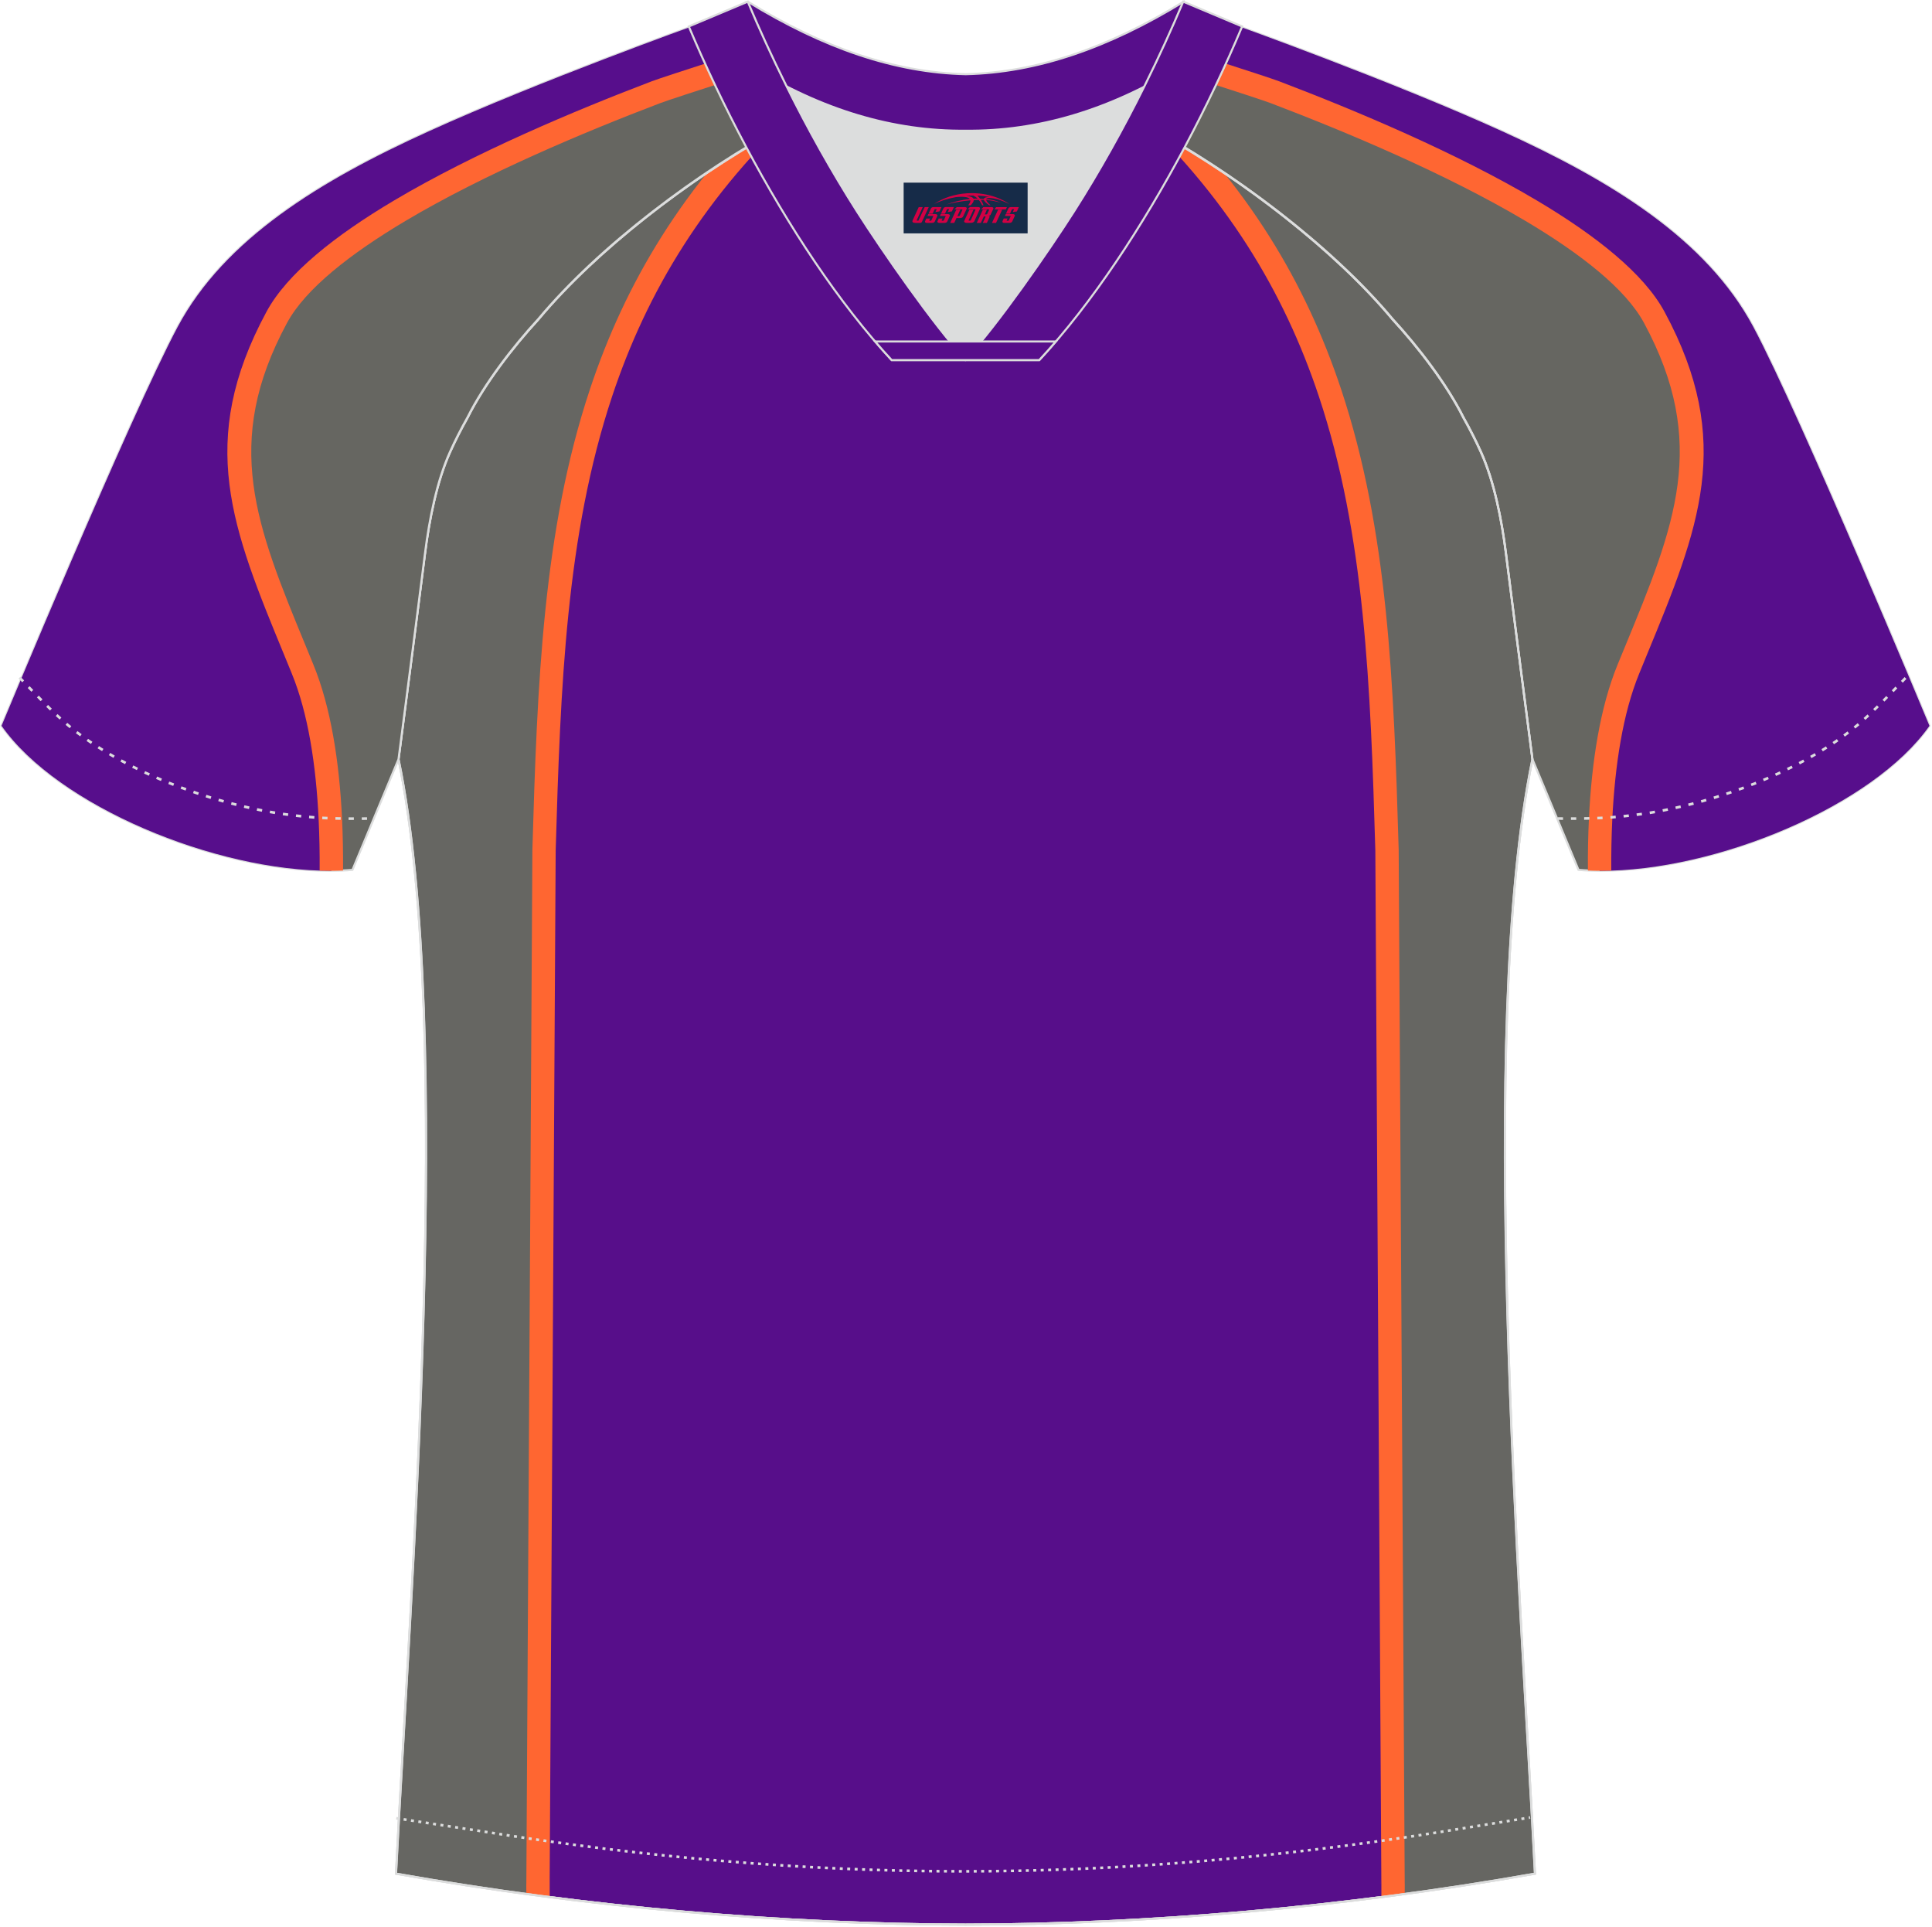 <?xml version="1.0" encoding="utf-8"?>
<!-- Generator: Adobe Illustrator 22.0.0, SVG Export Plug-In . SVG Version: 6.00 Build 0)  -->
<svg xmlns="http://www.w3.org/2000/svg" xmlns:xlink="http://www.w3.org/1999/xlink" version="1.1" id="图层_1" x="0px" y="0px" width="374px" height="373px" viewBox="0 0 374 373" enable-background="new 0 0 374 373" xml:space="preserve">
<g id="XMLID_20_">
	<path fill="#570E8A" stroke="#DCDDDD" stroke-width="0.4" stroke-miterlimit="22.926" d="M291.54,107.26   c1.27,10.18,4.85,37.71,5.11,39.69c-10.86,52.55-2.19,162.18,0.49,215.68c-36.81,6.53-75.42,9.83-110.24,9.86   c-34.82-0.04-73.43-3.33-110.24-9.86c2.68-53.5,11.35-163.13,0.49-215.68c0.26-1.98,3.83-29.51,5.11-39.69   c0.85-6.78,2.31-14.06,4.84-19.68c1.01-2.25,2.15-4.48,3.4-6.7c3.26-6.52,8.77-13.67,13.69-19.02   c11.2-13.44,29.03-27.03,44.74-35.86c0.96-0.54-1.02-15.4-0.07-15.9c3.94,3.31,25.19,3.25,30.32,6.12l-2.64,0.68   c6.1,2.82,12.98,4.24,19.71,4.25c6.74-0.02-2.73-1.43,3.36-4.26l5.69-2.51c5.14-2.87,16.2-2.27,20.14-5.59   c0.73,0.39-1.96,16.43-1.22,16.84c15.87,8.82,34.04,22.6,45.4,36.23c4.92,5.36,10.44,12.5,13.7,19.02c1.25,2.22,2.39,4.46,3.39,6.7   C289.23,93.22,290.7,100.5,291.54,107.26z"/>
	<path fill="#666662" d="M160.14,16.75c-6.25,4.69-4.92,0.5-9.94,5.4c-41.23,40.32-43.3,87.83-44.9,142.39l-1.16,200.11v2.24   c-9.21-1.22-18.4-2.63-27.48-4.24c2.68-53.48,11.34-163.03,0.49-215.56c0.26-1.98,3.83-29.5,5.1-39.67   c0.85-6.77,2.31-14.05,4.84-19.67c11.38-26.63,37.38-51.01,60.66-68.79c5.46-4.17,2.67-1.52,7.6-4.91   C156.55,14.11,158.93,16.7,160.14,16.75z"/>
	<path fill="#FF6631" d="M161.58,14.94c-5.54,4.04-1.48,1.08-6.06,5.28c-19.08,17.46-30.31,36.3-37.03,56.51   c-8.9,26.76-9.99,56.11-10.92,87.86l0,0l-1.16,198.81c0-0.08,0-0.01,0,0.33v0.9l0,0v2.54c-1.51-0.19-3.02-0.39-4.52-0.6   c0-1.5-0.01-1.39-0.01-1.94l0.01-0.01l1.17-200.11v-0.05c0.94-32.1,2.04-61.78,11.15-89.15c6.78-20.39,17.98-39.41,36.78-57.05   c3.85-3.62,2.86,0.78,7.39-2.72c2.36,0.11,0.34-2.32,2.75-2.25L161.58,14.94z M106.41,363.4v0.33v0.9l0,0   C106.41,364.83,106.41,363.61,106.41,363.4z"/>
	<path fill="#666662" d="M213.66,16.75c6.25,4.69,4.92,0.5,9.94,5.4c41.23,40.32,43.3,87.83,44.9,142.39l1.16,200.11v2.24   c9.21-1.22,18.4-2.63,27.48-4.24c-2.68-53.48-11.34-163.03-0.49-215.56c-0.26-1.98-3.83-29.5-5.1-39.67   c-0.85-6.77-2.31-14.05-4.84-19.67c-11.38-26.63-37.38-51.01-60.66-68.79c-5.46-4.17-2.67-1.52-7.6-4.91   C217.25,14.11,214.87,16.7,213.66,16.75z"/>
	<path fill="#FF6631" d="M212.69,13.3c2.41-0.07,0.39,2.36,2.75,2.25c4.52,3.5,3.53-0.9,7.39,2.72   c18.8,17.63,29.99,36.65,36.78,57.05c9.11,27.38,10.21,57.06,11.15,89.16v0.05l1.17,200.11l0.01,0.01c0,0.55-0.01,0.44-0.01,1.94   c-1.51,0.2-3.02,0.4-4.52,0.6v-2.54l0,0l-0.01-0.9c0-0.34,0-0.4,0-0.33l-1.16-198.81l0,0c-0.93-31.75-2.01-61.1-10.92-87.86   c-6.73-20.21-17.96-39.05-37.03-56.51c-4.59-4.2-0.52-1.24-6.06-5.28L212.69,13.3z M267.39,364.64L267.39,364.64v-0.9v-0.33   C267.39,363.61,267.39,364.83,267.39,364.64z"/>
	<path fill="#666661" stroke="#DCDDDD" stroke-width="0.4" stroke-miterlimit="22.926" d="M222,24.33   c7.08-5.95,12.46-12.55,16.99-19.55c0,0,30.63,10.99,51.78,20.61c21.15,9.61,39.54,20.88,48.62,37.85s34.11,77.23,34.11,77.23   c-11.56,16.47-45.25,29.73-67.93,27.89l-8.91-21.4c0,0-3.8-29.24-5.12-39.81c-0.85-6.78-2.31-14.06-4.84-19.68   c-1.01-2.25-2.15-4.48-3.4-6.7c-3.26-6.52-8.77-13.67-13.7-19.02C257.72,47.5,238.36,33.07,222,24.33z"/>
	<g>
		<path fill="#570E8C" d="M315.24,129.48c10.67-26.02,18.68-42.69,5-68.04c-9.09-16.85-48.2-33.98-73.4-43.57    c-1.21-0.46-6.81-2.29-13.98-4.6c2.23-2.75,4.26-5.58,6.14-8.48c0,0,30.63,10.99,51.78,20.61c21.15,9.61,39.54,20.88,48.62,37.85    s34.11,77.23,34.11,77.23c-10.89,15.51-41.39,28.17-63.85,28.06C309.56,154.42,310.91,140.02,315.24,129.48z"/>
		<path fill="#FF6632" d="M317.33,130.34c0.48-1.16,0.95-2.31,1.41-3.44c10.18-24.68,17.06-41.39,3.49-66.54    c-4.01-7.44-13.33-14.79-24.69-21.54c-15.58-9.25-35.13-17.46-49.9-23.08c-1.15-0.44-6.44-2.17-13.29-4.38    c-0.98,1.27-2,2.53-3.06,3.77c7.52,2.42,13.47,4.36,14.74,4.85c14.61,5.56,33.91,13.66,49.21,22.74    c10.73,6.37,19.44,13.17,23.01,19.78c12.56,23.28,6,39.18-3.69,62.68c-0.46,1.13-0.94,2.27-1.42,3.44    c-3.4,8.29-5.02,18.81-5.55,29.71c-0.16,3.36-0.23,6.76-0.2,10.15c1.47,0.07,2.98,0.07,4.52,0.02c-0.02-3.32,0.04-6.66,0.2-9.96    C312.63,148.1,314.14,138.1,317.33,130.34z"/>
	</g>
	<path fill="#FF6632" d="M267.28,363.73v-0.33v1.23h0.01L267.28,363.73z"/>
	<path fill="none" stroke="#DCDDDD" stroke-width="0.4" stroke-miterlimit="22.926" d="M291.55,107.26   c1.27,10.18,4.85,37.71,5.11,39.69c-10.86,52.55-2.19,162.18,0.49,215.68c-36.81,6.52-75.42,9.83-110.24,9.86   c-34.82-0.03-73.43-3.33-110.24-9.86c2.68-53.5,11.35-163.13,0.49-215.68c0.26-1.98,3.83-29.51,5.11-39.69   c0.85-6.78,2.31-14.06,4.84-19.68c1.01-2.25,2.15-4.48,3.4-6.7c3.26-6.52,8.77-13.67,13.7-19.02   c11.2-13.44,29.03-27.03,44.74-35.86c0.96-0.54-1.02-15.4-0.07-15.9c3.94,3.31,25.19,3.25,30.33,6.12l-2.65,0.68   c6.1,2.82,12.98,4.24,19.71,4.25c6.74-0.01-2.73-1.43,3.36-4.26l5.69-2.51c5.14-2.86,16.2-2.27,20.14-5.59   c0.73,0.39-1.96,16.43-1.22,16.84c15.87,8.82,34.04,22.6,45.4,36.23c4.92,5.36,10.44,12.5,13.7,19.02c1.25,2.22,2.39,4.46,3.4,6.7   C289.24,93.22,290.7,100.5,291.55,107.26z"/>
	<path fill="none" stroke="#DCDDDD" stroke-width="0.4" stroke-miterlimit="22.926" d="M82.25,107.26   c-1.27,10.18-4.85,37.71-5.11,39.69C88,199.5,79.33,309.13,76.65,362.63c36.81,6.52,75.42,9.83,110.24,9.86   c34.82-0.03,73.43-3.33,110.24-9.86c-2.68-53.5-11.35-163.13-0.49-215.68c-0.26-1.98-3.83-29.51-5.11-39.69   c-0.85-6.78-2.31-14.06-4.84-19.68c-1.01-2.25-2.15-4.48-3.4-6.7c-3.26-6.52-8.77-13.67-13.7-19.02   c-11.2-13.44-29.03-27.03-44.74-35.86c-0.96-0.54,1.02-15.4,0.07-15.9c-3.94,3.31-25.19,3.25-30.33,6.12l2.65,0.68   c-6.1,2.82-12.98,4.24-19.71,4.25c-6.74-0.01,2.73-1.43-3.36-4.26l-5.69-2.51c-5.14-2.86-16.2-2.27-20.14-5.59   c-0.73,0.39,1.96,16.43,1.22,16.84c-15.87,8.82-34.04,22.6-45.4,36.23c-4.92,5.36-10.44,12.5-13.69,19.02   c-1.25,2.22-2.39,4.46-3.4,6.7C84.56,93.22,83.1,100.5,82.25,107.26z"/>
	<path fill="#666661" stroke="#DCDDDD" stroke-width="0.4" stroke-miterlimit="22.926" d="M151.8,24.33   c-7.07-5.95-12.46-12.55-16.99-19.55c0,0-30.63,10.99-51.78,20.61C61.88,35,43.49,46.27,34.41,63.24S0.3,140.47,0.3,140.47   c11.56,16.47,45.25,29.73,67.93,27.89l8.91-21.4c0,0,3.8-29.24,5.12-39.81c0.85-6.78,2.31-14.06,4.84-19.68   c1.01-2.25,2.15-4.48,3.4-6.7c3.26-6.52,8.77-13.67,13.7-19.02C116.08,47.5,135.44,33.07,151.8,24.33z"/>
	<g>
		<path fill="#570E8C" d="M58.57,129.48c-10.67-26.02-18.68-42.69-5-68.04c9.09-16.85,48.2-33.98,73.4-43.57    c1.21-0.46,6.81-2.29,13.98-4.6c-2.23-2.75-4.26-5.58-6.14-8.48c0,0-30.63,10.99-51.78,20.61C61.88,35,43.49,46.27,34.41,63.24    S0.3,140.47,0.3,140.47c10.89,15.51,41.39,28.17,63.84,28.06C64.24,154.42,62.89,140.02,58.57,129.48z"/>
		<path fill="#FF6632" d="M56.48,130.34c-0.48-1.16-0.95-2.31-1.41-3.44c-10.18-24.69-17.06-41.4-3.49-66.55    c4.01-7.44,13.32-14.79,24.69-21.54c15.58-9.25,35.13-17.46,49.9-23.08c1.15-0.44,6.44-2.17,13.29-4.38    c0.98,1.27,2,2.53,3.06,3.77c-7.52,2.42-13.47,4.36-14.74,4.85c-14.61,5.56-33.91,13.66-49.21,22.74    C67.84,49.09,59.13,55.89,55.56,62.5c-12.56,23.28-6,39.18,3.69,62.68c0.46,1.13,0.94,2.27,1.41,3.44    c3.4,8.29,5.02,18.81,5.55,29.71c0.16,3.36,0.22,6.76,0.2,10.15c-1.47,0.07-2.98,0.07-4.53,0.02c0.02-3.32-0.04-6.66-0.2-9.96    C61.18,148.1,59.66,138.1,56.48,130.34z"/>
	</g>
	<path fill="none" stroke="#DCDDDD" stroke-width="0.51" stroke-miterlimit="22.926" stroke-dasharray="1.02,1.531" d="   M3.78,131.14c2.92,3.02,6.09,6.41,9.27,9.11c10.32,8.74,27.36,15.21,41.6,17.27c5.61,0.82,10.34,0.99,16.71,0.91"/>
	<path fill="none" stroke="#DCDDDD" stroke-width="0.51" stroke-miterlimit="22.926" stroke-dasharray="0.576,0.865" d="   M76.71,351.9c1.3,0.21,15.14,2.3,16.45,2.51c30.89,4.95,61.95,7.77,93.3,7.77c30.85,0,61.41-2.73,91.81-7.53   c1.81-0.28,16.13-2.59,17.94-2.89"/>
	<path fill="none" stroke="#DCDDDD" stroke-width="0.51" stroke-miterlimit="22.926" stroke-dasharray="1.02,1.531" d="   M368.87,131.22c-2.9,3-6.03,6.35-9.19,9.02c-10.32,8.74-27.36,15.21-41.6,17.27c-5.61,0.82-10.34,0.99-16.71,0.91"/>
	<path fill="#570E8B" stroke="#DCDDDD" stroke-width="0.4" stroke-miterlimit="22.926" d="M145.44,12.88   c13.69,8.44,27.53,12.57,41.51,12.42c13.98,0.15,27.82-3.98,41.51-12.42c1.75-6.97,0.69-12.56,0.69-12.56   c-14.63,8.96-28.42,13.72-42.2,14.04c-13.77-0.31-27.57-5.07-42.2-14.04C144.75,0.32,143.68,5.92,145.44,12.88z"/>
	<path fill="#DCDDDD" d="M218.12,18.43c-10.31,4.7-20.7,6.99-31.17,6.88c-10.47,0.11-20.86-2.17-31.17-6.88   c-1.16-0.53-2.32-1.09-3.48-1.68c4.1,8.24,8.7,16.46,13.6,24.17c4.88,7.67,14.79,21.97,21.04,28.72l-0.04,0.06   c6.25-6.75,16.15-21.05,21.04-28.72c4.91-7.71,9.5-15.93,13.6-24.17l0.02-0.04C220.42,17.35,219.27,17.9,218.12,18.43z"/>
	<path fill="#570E8B" stroke="#DCDDDD" stroke-width="0.4" stroke-miterlimit="22.926" d="M152.12,16.4   c-2.68-5.4-5.15-10.81-7.37-16.08l-11.41,4.8c3.2,7.6,6.93,15.49,11.06,23.25c8.22,15.44,18,30.33,28.21,41.32h14.28l0.04-0.06   c-6.25-6.75-16.15-21.05-21.04-28.72c-4.91-7.71-9.5-15.93-13.6-24.17C152.24,16.63,152.18,16.51,152.12,16.4z"/>
	<path fill="#570E8B" stroke="#DCDDDD" stroke-width="0.4" stroke-miterlimit="22.926" d="M221.68,16.4   c2.68-5.4,5.15-10.81,7.37-16.08l11.41,4.8c-3.2,7.6-6.93,15.49-11.06,23.25c-8.22,15.44-18,30.33-28.21,41.32h-14.28l-0.04-0.06   c6.25-6.75,16.15-21.05,21.04-28.72c4.91-7.71,9.5-15.93,13.6-24.17C221.56,16.63,221.62,16.51,221.68,16.4z"/>
	<path fill="#570E8B" stroke="#DCDDDD" stroke-width="0.4" stroke-miterlimit="22.926" d="M186.9,69.69h14.28   c1.08-1.16,2.15-2.36,3.21-3.6h-14.38h-0.09h-6.05H169.4c1.07,1.24,2.14,2.44,3.21,3.6H186.9z"/>
	
</g>
<g id="tag_logo">
	<rect y="35.35" fill="#162B48" width="24" height="9.818" x="174.93"/>
	<g>
		<path fill="#D30044" d="M190.89,38.54l0.005-0.011c0.131-0.311,1.085-0.262,2.351,0.071c0.715,0.24,1.44,0.54,2.193,0.9    c-0.218-0.147-0.447-0.289-0.682-0.42l0.011,0.005l-0.011-0.005c-1.478-0.845-3.218-1.418-5.1-1.62    c-1.282-0.115-1.658-0.082-2.411-0.055c-2.449,0.142-4.68,0.905-6.458,2.095c1.26-0.638,2.722-1.075,4.195-1.336    c1.467-0.18,2.476-0.033,2.771,0.344c-1.691,0.175-3.469,0.633-4.555,1.075c1.156-0.338,2.967-0.665,4.647-0.813    c0.016,0.251-0.115,0.567-0.415,0.96h0.475c0.376-0.382,0.584-0.725,0.595-1.004c0.333-0.022,0.66-0.033,0.971-0.033    C189.72,38.98,189.93,39.33,190.13,39.72h0.262c-0.125-0.344-0.295-0.687-0.518-1.036c0.207,0,0.393,0.005,0.567,0.011    c0.104,0.267,0.496,0.66,1.058,1.025h0.245c-0.442-0.365-0.753-0.753-0.835-1.004c1.047,0.065,1.696,0.224,2.885,0.513    C192.71,38.8,191.97,38.63,190.89,38.54z M188.45,38.45c-0.164-0.295-0.655-0.485-1.402-0.551    c0.464-0.033,0.922-0.055,1.364-0.055c0.311,0.147,0.589,0.344,0.84,0.589C188.99,38.43,188.72,38.44,188.45,38.45z M190.43,38.5c-0.224-0.016-0.458-0.027-0.715-0.044c-0.147-0.202-0.311-0.398-0.502-0.6c0.082,0,0.164,0.005,0.24,0.011    c0.72,0.033,1.429,0.125,2.138,0.273C190.92,38.1,190.54,38.26,190.43,38.5z"/>
		<path fill="#D30044" d="M177.85,40.08L176.68,42.63C176.5,43,176.77,43.14,177.25,43.14l0.873,0.005    c0.115,0,0.251-0.049,0.327-0.175l1.342-2.891H179.01L177.79,42.71H177.62c-0.147,0-0.185-0.033-0.147-0.125l1.156-2.504H177.85L177.85,40.08z M179.71,41.43h1.271c0.36,0,0.584,0.125,0.442,0.425L180.95,42.89C180.85,43.11,180.58,43.14,180.35,43.14H179.43c-0.267,0-0.442-0.136-0.349-0.333l0.235-0.513h0.742L179.88,42.67C179.86,42.72,179.9,42.73,179.96,42.73h0.18    c0.082,0,0.125-0.016,0.147-0.071l0.376-0.813c0.011-0.022,0.011-0.044-0.055-0.044H179.54L179.71,41.43L179.71,41.43z M180.53,41.36h-0.78l0.475-1.025c0.098-0.218,0.338-0.256,0.578-0.256H182.25L181.86,40.92L181.08,41.04l0.262-0.562H181.05c-0.082,0-0.12,0.016-0.147,0.071L180.53,41.36L180.53,41.36z M182.12,41.43L181.95,41.8h1.069c0.06,0,0.06,0.016,0.049,0.044    L182.69,42.66C182.67,42.71,182.63,42.73,182.55,42.73H182.37c-0.055,0-0.104-0.011-0.082-0.06l0.175-0.376H181.72L181.49,42.81C181.39,43,181.57,43.14,181.84,43.14h0.916c0.24,0,0.502-0.033,0.605-0.251l0.475-1.031c0.142-0.3-0.082-0.425-0.442-0.425H182.12L182.12,41.43z M182.93,41.36l0.371-0.818c0.022-0.055,0.06-0.071,0.147-0.071h0.295L183.48,41.03l0.791-0.115l0.387-0.845H183.21c-0.24,0-0.48,0.038-0.578,0.256L182.16,41.36L182.93,41.36L182.93,41.36z M185.33,41.82h0.278c0.087,0,0.153-0.022,0.202-0.115    l0.496-1.075c0.033-0.076-0.011-0.12-0.125-0.12H184.78l0.431-0.431h1.522c0.355,0,0.485,0.153,0.393,0.355l-0.676,1.445    c-0.06,0.125-0.175,0.333-0.644,0.327l-0.649-0.005L184.72,43.14H183.94l1.178-2.558h0.785L185.33,41.82L185.33,41.82z     M187.92,42.63c-0.022,0.049-0.06,0.076-0.142,0.076h-0.191c-0.082,0-0.109-0.027-0.082-0.076l0.944-2.051h-0.785l-0.987,2.138    c-0.125,0.273,0.115,0.415,0.453,0.415h0.72c0.327,0,0.649-0.071,0.769-0.322l1.085-2.384c0.093-0.202-0.06-0.355-0.415-0.355    h-1.533l-0.431,0.431h1.38c0.115,0,0.164,0.033,0.131,0.104L187.92,42.63L187.92,42.63z M190.64,41.5h0.278    c0.087,0,0.158-0.022,0.202-0.115l0.344-0.753c0.033-0.076-0.011-0.12-0.125-0.12h-1.402l0.425-0.431h1.527    c0.355,0,0.485,0.153,0.393,0.355l-0.529,1.124c-0.044,0.093-0.147,0.18-0.393,0.18c0.224,0.011,0.256,0.158,0.175,0.327    l-0.496,1.075h-0.785l0.54-1.167c0.022-0.055-0.005-0.087-0.104-0.087h-0.235L189.87,43.14h-0.785l1.178-2.558h0.785L190.64,41.5L190.64,41.5z M193.21,40.59L192.03,43.14h0.785l1.184-2.558H193.21L193.21,40.59z M194.72,40.52l0.202-0.431h-2.1l-0.295,0.431    H194.72L194.72,40.52z M194.7,41.43h1.271c0.36,0,0.584,0.125,0.442,0.425l-0.475,1.031c-0.104,0.218-0.371,0.251-0.605,0.251    h-0.916c-0.267,0-0.442-0.136-0.349-0.333l0.235-0.513h0.742L194.87,42.67c-0.022,0.049,0.022,0.06,0.082,0.06h0.18    c0.082,0,0.125-0.016,0.147-0.071l0.376-0.813c0.011-0.022,0.011-0.044-0.049-0.044h-1.069L194.7,41.43L194.7,41.43z     M195.51,41.36H194.73l0.475-1.025c0.098-0.218,0.338-0.256,0.578-0.256h1.451l-0.387,0.845l-0.791,0.115l0.262-0.562h-0.295    c-0.082,0-0.12,0.016-0.147,0.071L195.51,41.36z"/>
	</g>
</g>
</svg>